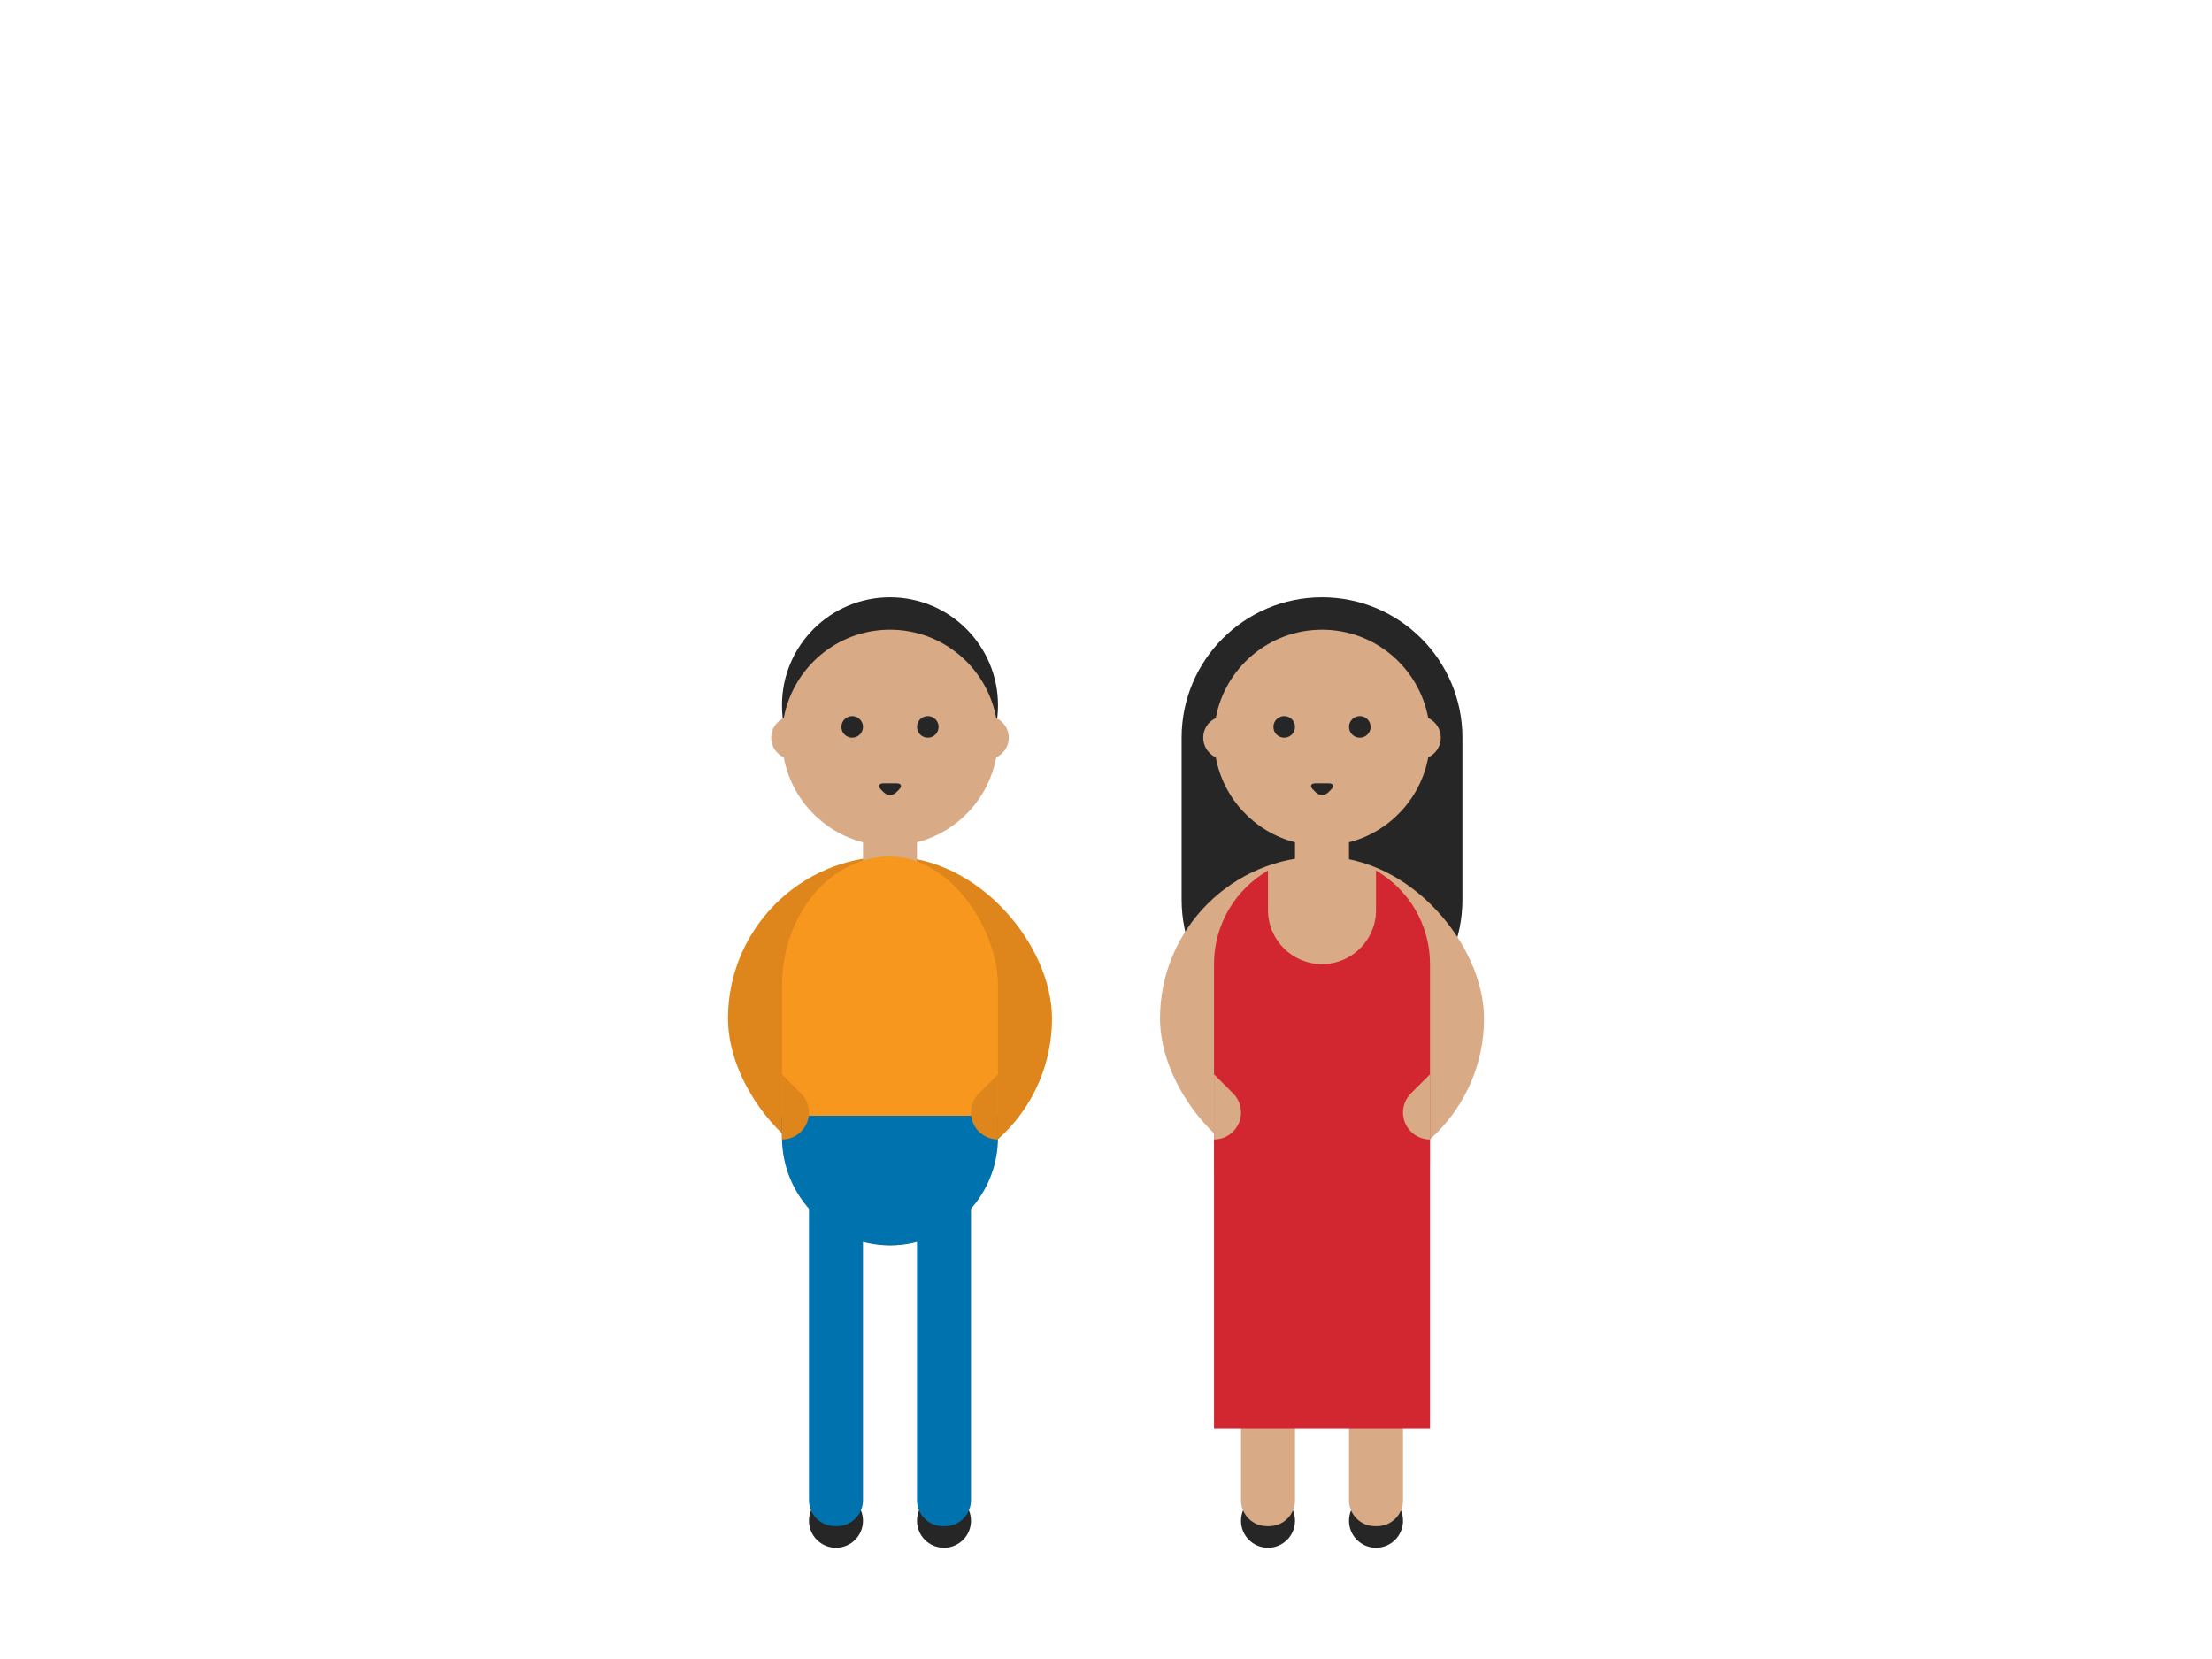 <?xml version="1.0" encoding="UTF-8" standalone="no"?>
<svg width="2048px" height="1536px" viewBox="0 0 2048 1536" version="1.1" xmlns="http://www.w3.org/2000/svg" xmlns:xlink="http://www.w3.org/1999/xlink" xmlns:sketch="http://www.bohemiancoding.com/sketch/ns">
    <!-- Generator: Sketch 3.3.3 (12072) - http://www.bohemiancoding.com/sketch -->
    <title>usa.avatar.01.caucasian</title>
    <desc>Created with Sketch.</desc>
    <defs></defs>
    <g id="Page-1" stroke="none" stroke-width="1" fill="none" fill-rule="evenodd" sketch:type="MSPage">
        <g id="usa.avatar.01.caucasian" sketch:type="MSArtboardGroup">
            <g id="Rectangle-609-+-Rectangle-604-+-Rectangle-603-+-Rectangle-611-+-Rectangle-609-+-Rectangle-604-+-Rectangle-603-+-Rectangle-614" sketch:type="MSLayerGroup" transform="translate(674, 553)">
                <g id="Rectangle-609-+-Rectangle-604-+-Rectangle-603-+-Rectangle-611" transform="translate(400, 0)" sketch:type="MSShapeGroup">
                    <path d="M20,130.008 C20,58.207 78.207,0 150,0 L150,0 C221.797,0 280,58.199 280,130.008 L280,279.992 C280,351.793 221.793,410 150,410 L150,410 C78.203,410 20,351.801 20,279.992 L20,130.008 Z M75,855 C75,841.193 86.19,830 100,830 C113.807,830 125,841.19 125,855 C125,868.807 113.81,880 100,880 C86.193,880 75,868.81 75,855 Z M175,855 C175,841.193 186.19,830 200,830 C213.807,830 225,841.19 225,855 C225,868.807 213.81,880 200,880 C186.193,880 175,868.81 175,855 Z" id="Rectangle-609" fill="#262626"></path>
                    <rect id="Path" fill="#D9AA86" x="0" y="240" width="300" height="300" rx="150"></rect>
                    <g id="Rectangle-604-+-Rectangle-603" transform="translate(40, 30)">
                        <path d="M85,196.849 C47.616,187.227 18.692,156.529 11.648,118.179 C4.773,115.015 0,108.066 0,100 C0,91.935 4.772,84.985 11.648,81.821 L11.648,81.821 C20.198,35.272 60.982,0 110,0 C159.02,0 199.802,35.274 208.352,81.821 L208.352,81.821 C215.227,84.985 220,91.934 220,100 C220,108.065 215.228,115.015 208.352,118.179 C201.308,156.53 172.383,187.227 135,196.849 L135,286 C135,299.255 124.258,310 111.007,310 L108.993,310 C95.742,310 85,299.247 85,286 L85,196.849 L85,196.849 Z M135,494.004 C135,480.747 145.742,470 158.993,470 L161.007,470 C174.258,470 185,480.75 185,494.004 L185,805.996 C185,819.253 174.258,830 161.007,830 L158.993,830 C145.742,830 135,819.25 135,805.996 L135,494.004 Z M35,494.004 C35,480.747 45.742,470 58.993,470 L61.007,470 C74.258,470 85,480.75 85,494.004 L85,805.996 C85,819.253 74.258,830 61.007,830 L58.993,830 C45.742,830 35,819.25 35,805.996 L35,494.004 Z" id="Rectangle-613" fill="#D9AA86"></path>
                        <rect id="Rectangle-604" fill="#D9AA86" x="10" y="210" width="200" height="400" rx="120"></rect>
                        <path d="M60,223.001 C30.111,240.291 10,272.608 10,309.622 L10,739.621 L210,739.621 L210,309.622 C210,272.609 189.89,240.291 160,223 L160,259.621 C160,287.236 137.62,309.621 110,309.621 C82.386,309.621 60,287.242 60,259.621 L60,223.001 Z" id="Rectangle-620" fill="#D22630"></path>
                        <path d="M10,411.645 L27.678,429.322 C37.443,439.088 37.441,454.915 27.678,464.678 C22.795,469.56 16.398,472.001 10,472.001 L10,411.645 Z M210,411.645 L192.322,429.322 C182.557,439.088 182.559,454.915 192.322,464.678 C197.205,469.56 203.602,472.001 210,472.001 L210,411.645 Z" id="Rectangle-618" fill="#D9AA86"></path>
                    </g>
                    <path d="M105,120 C105,114.477 109.476,110 115,110 C120.523,110 125,114.476 125,120 C125,125.523 120.524,130 115,130 C109.477,130 105,125.524 105,120 Z M175,120 C175,114.477 179.476,110 185,110 C190.523,110 195,114.476 195,120 C195,125.523 190.524,130 185,130 C179.477,130 175,125.524 175,120 Z M156.012,172.248 C160.52,172.248 161.588,174.833 158.402,178.02 L155.804,180.617 C152.616,183.805 147.446,183.804 144.259,180.617 L141.662,178.02 C138.474,174.832 139.544,172.248 144.052,172.248 L156.012,172.248 Z" id="Rectangle-610" fill="#262626"></path>
                </g>
                <g id="Rectangle-609-+-Rectangle-604-+-Rectangle-603-+-Rectangle-614" sketch:type="MSShapeGroup">
                    <path d="M50,100 C50,44.772 94.775,0 150,0 L150,0 C205.228,0 250,44.775 250,100 L250,100 C250,155.228 205.225,200 150,200 L150,200 C94.772,200 50,155.225 50,100 L50,100 Z M75,855 C75,841.193 86.19,830 100,830 C113.807,830 125,841.19 125,855 C125,868.807 113.81,880 100,880 C86.193,880 75,868.81 75,855 Z M175,855 C175,841.193 186.19,830 200,830 C213.807,830 225,841.19 225,855 C225,868.807 213.81,880 200,880 C186.193,880 175,868.81 175,855 Z" id="Rectangle-609" fill="#262626"></path>
                    <rect id="Path" fill="#DE861B" x="0" y="240" width="300" height="300" rx="150"></rect>
                    <g id="Rectangle-604-+-Rectangle-603" transform="translate(40, 30)">
                        <path d="M85,196.849 C47.616,187.227 18.692,156.529 11.648,118.179 C4.773,115.015 0,108.066 0,100 C0,91.935 4.772,84.985 11.648,81.821 L11.648,81.821 C20.198,35.272 60.982,0 110,0 C159.02,0 199.802,35.274 208.352,81.821 L208.352,81.821 C215.227,84.985 220,91.934 220,100 C220,108.065 215.228,115.015 208.352,118.179 C201.308,156.53 172.383,187.227 135,196.849 L135,286 C135,299.255 124.258,310 111.007,310 L108.993,310 C95.742,310 85,299.247 85,286 L85,196.849 Z" id="Rectangle-613" fill="#D9AA86"></path>
                        <path d="M135,494.004 C135,480.747 145.742,470 158.993,470 L161.007,470 C174.258,470 185,480.75 185,494.004 L185,805.996 C185,819.253 174.258,830 161.007,830 L158.993,830 C145.742,830 135,819.25 135,805.996 L135,494.004 Z M35,494.004 C35,480.747 45.742,470 58.993,470 L61.007,470 C74.258,470 85,480.75 85,494.004 L85,805.996 C85,819.253 74.258,830 61.007,830 L58.993,830 C45.742,830 35,819.25 35,805.996 L35,494.004 Z" id="Rectangle-607" fill="#0072AD"></path>
                        <rect id="Rectangle-606" fill="#F8971D" x="10" y="210" width="200" height="360" rx="120"></rect>
                        <path d="M210,460.002 L210,470.004 C210,525.23 165.225,570 110,570 C54.772,570 10,525.224 10,470.004 L10,460.002 L10,450 L210,450 L210,460.002 Z" id="Rectangle-615" fill="#0072AD"></path>
                        <path d="M208.995,570 C209.55,570 209.56,570 208.995,570 L11.005,570 C10.45,570 10.44,570 11.005,570 L208.995,570 Z" id="Rectangle-604" fill="#D9AA86"></path>
                        <path d="M10,411.645 L27.678,429.322 C37.443,439.088 37.441,454.915 27.678,464.678 C22.8,469.555 16.411,471.996 10.02,472.001 C10.007,471.337 10,470.671 10,470.004 L10,411.645 Z M210,411.645 L192.322,429.322 C182.557,439.088 182.559,454.915 192.322,464.678 C197.2,469.555 203.589,471.996 209.98,472.001 C209.993,471.337 210,470.671 210,470.004 L210,411.645 Z" id="Rectangle-618" fill="#DE861B"></path>
                    </g>
                    <path d="M105,120 C105,114.477 109.476,110 115,110 C120.523,110 125,114.476 125,120 C125,125.523 120.524,130 115,130 C109.477,130 105,125.524 105,120 Z M175,120 C175,114.477 179.476,110 185,110 C190.523,110 195,114.476 195,120 C195,125.523 190.524,130 185,130 C179.477,130 175,125.524 175,120 Z M156.012,172.248 C160.52,172.248 161.588,174.833 158.402,178.02 L155.804,180.617 C152.616,183.805 147.446,183.804 144.259,180.617 L141.662,178.02 C138.474,174.832 139.544,172.248 144.052,172.248 L156.012,172.248 Z" id="Rectangle-610" fill="#262626"></path>
                </g>
            </g>
        </g>
    </g>
</svg>